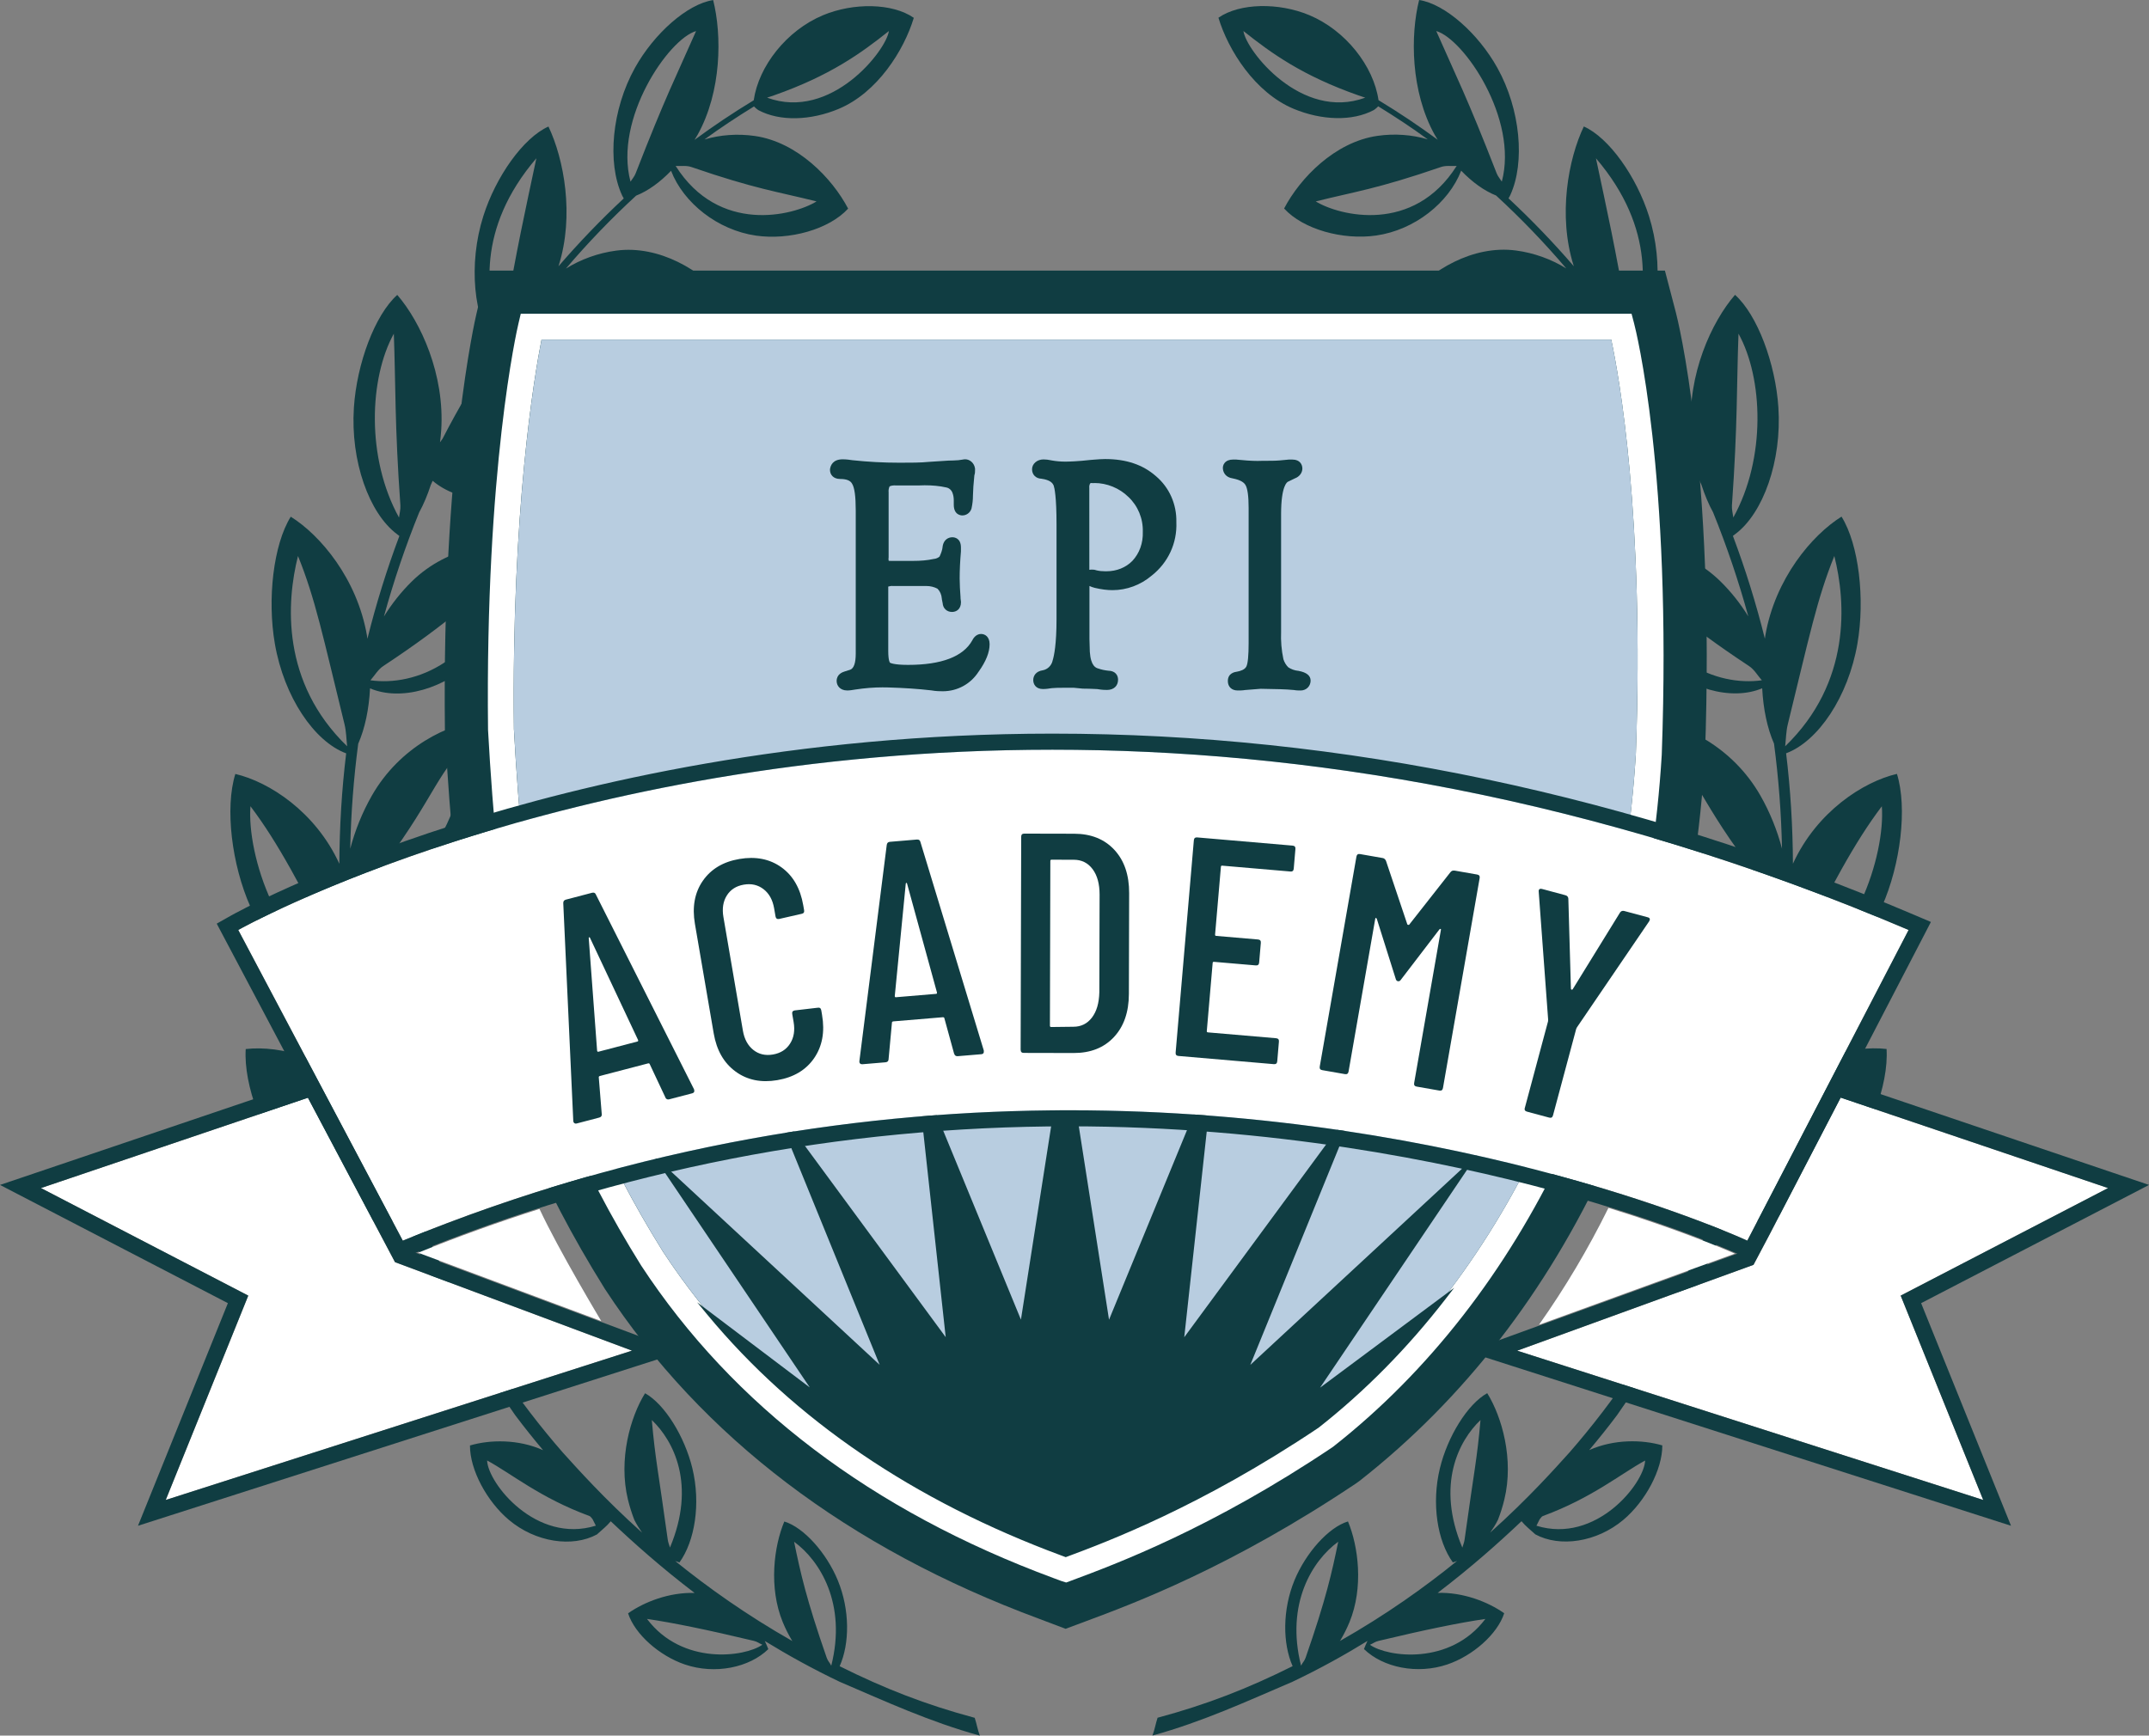 <?xml version="1.0" encoding="UTF-8"?><svg id="Layer_2" xmlns="http://www.w3.org/2000/svg" viewBox="0 0 575.91 465.23"><rect x="0" y="0" width="575.91" height="465.23" fill="#808080" stroke="none"/><defs><style>.cls-1,.cls-2,.cls-3,.cls-4{stroke-width:0px;}.cls-1,.cls-4{fill:#103d42;}.cls-2{fill:#b8cde0;}.cls-3{fill:#fff;}.cls-4{fill-rule:evenodd;}</style></defs><g id="color"><path class="cls-4" d="M133.82,367.14c5.24,7.8,10.9,15.22,16.98,22.18,3.92,4.33,10.99,12.28,21.28,21.52-.73-1.05-1.45-2.17-2.09-3.44-.68-1.75-1.25-3.57-1.71-5.44-2.61-10.78.65-22.16,4.59-28.5,5.29,2.94,10.63,11.66,12.68,20.13,2.28,9.44.68,19.5-3.47,25.23-.35-.1-.73-.24-1.13-.39,8.71,7.07,19.16,14.5,31.41,21.47-.04-.07-.09-.13-.14-.2-.91-1.53-1.74-3.16-2.44-4.87-3.84-9.32-2.36-20.39.41-26.99,5.26,1.6,11.33,8.47,14.34,15.79,3.23,7.84,3.21,16.9.49,23,12.07,6.02,23.04,10.3,36.19,13.83.58,1.75.73,3.06,1.38,4.78-13.58-3.75-25.32-9.2-37.55-14.43-7.23-3.45-13.89-7.14-20.08-10.94.33.7.65,1.42.94,2.18-5.09,4.96-14.27,6.86-22.35,4.12-6.8-2.31-13.41-8.09-15.23-13.72,4.35-3.07,11.06-5.67,17.83-5.46-8.96-6.82-16.41-13.48-22.47-19.21-1.09,1.32-2.25,2.2-3.71,3.53-6.56,3.55-16.43,2.13-23.59-3.9-5.88-4.95-10.47-13.42-10.43-19.95,5.35-1.58,12.95-1.72,19.59,1.26-2.55-3.04-5.05-6.15-7.47-9.38-1.77-2.47-13.06-19.15-16.32-25.05-4.94-8.81-9.37-18.06-13.22-27.73-8.98,3.17-21.72-1.77-30.57-12.66-7.37-9.05-12.71-22.99-12.11-32.7,9.25-1.06,23.23,2.45,32.6,13.88-2.36-9.55-4.2-19.41-5.47-29.57-9.25-.32-20.05-9.31-25.91-22.54-4.96-11.19-6.84-26.4-4-35.51,9.05,2.11,21.49,10.14,27.87,24.07.05-10,.65-19.88,1.83-29.59-8.56-3.18-16.64-15.11-19.11-29.38-2.07-11.95-.4-26.58,4.26-34.06,7.96,4.97,17.79,16.65,20.42,31.85.05.29.08.59.12.88,2.35-9.42,5.21-18.62,8.57-27.56l-.65-.5c-7.46-5.57-12.48-19.58-11.54-33.92.77-11.77,5.61-24.8,11.62-30.2,6.27,7.24,12.76,21.32,11.78,36.29-.07,1.08-.19,2.15-.32,3.22.22-.33.45-.65.69-.97,4.32-8.39,9.1-16.47,14.31-24.2l-.36-.41c-5.63-7.57-7.12-22.13-3.04-35.03,3.34-10.59,10.72-21.02,17.46-24.03,4.16,8.72,6.99,23.82,2.74,37.29-.02.06-.05.13-.07.19,5.48-6.36,11.42-12.54,17.51-18.21-.29-.45-.49-.92-.49-.92-3.97-8.69-2.73-22.91,3.49-34.08,5.1-9.17,14.01-17.11,20.96-18.17,2.36,9.39,2.3,24.49-4.19,36.15-.25.45-.53.88-.8,1.32,5.13-3.78,10.43-7.32,15.86-10.61,1.31-9.13,8.8-18.71,18.55-22.79,8.16-3.42,18.61-3.29,24.35.69-2.63,8.71-9.76,20.07-20.14,24.41-7.5,3.14-15.75,3.41-21.5.34,0,0-.63-.4-1.18-1-4.58,2.82-8.91,5.67-13.28,8.86,4.18-1.25,8.87-1.61,13.51-.94,11.37,1.64,20.72,11.3,24.99,19.47-5.12,5.59-15.74,8.52-24.68,7.24-10.33-1.49-19.46-8.8-22.77-17.38-2.97,3.08-6.17,5.4-9.36,6.66-6.62,6.09-12.91,12.61-18.81,19.55,3.97-2.47,8.64-4.18,13.46-4.81,11.67-1.55,22.87,5.48,28.7,12.44-4.05,7.02-14.1,12.93-23.27,14.15-10.61,1.41-21.13-3.34-26.08-10.98-2.36,3.87-5.09,7.08-8,9.23-4.16,6.13-8.06,12.47-11.67,19.03,2.41-2.03,5.07-3.8,7.86-5.21,11.29-5.69,24.17-2.64,31.69,2.24-2.34,8.46-10.95,17.92-19.82,22.4-10.19,5.14-21.78,4.18-28.59-1.6-.17.37-.34.74-.5,1.11-.87,2.67-1.91,5.17-3.12,7.37-3.66,9.03-6.82,18.34-9.44,27.89,2.1-3.4,4.64-6.61,7.48-9.4,9.83-9.62,23.35-11.14,31.98-8.94-.29,9.21-6.55,21.64-14.27,29.2-8.93,8.75-20.75,11.86-28.91,8.41-.29,5.54-1.35,10.69-3.17,14.84-1.22,9.25-1.94,18.65-2.14,28.14,1.28-4.88,3.25-9.78,5.8-14.24,7.48-13.09,20.61-19.4,29.76-20.26,1.95,9.3-1.29,23.92-7.17,34.21-6.8,11.9-17.84,19.19-26.82,18.65,1.15,6.15,1.31,12.2.22,17.27,1.05,8.72,2.55,17.26,4.46,25.6,4.24,17.21,13.7,47.35,33.69,78.44ZM133.93,89.39c.4-1.07,1-2.09,1.2-3.24,3.5-20.28,5.48-28.96,8.61-43.73-16.21,18.96-13.36,36.67-9.81,46.97ZM205.57,26.18c.61-.21,1.21-.4,1.82-.61,14.99-5.27,23.27-11.23,30.82-17.25-.67,5.17-15.49,24.16-32.64,17.86ZM168.97,48.69c.46-.73,1.06-1.38,1.37-2.2,8.05-20.72,10.77-25.81,16.2-38.16-7.38,2.11-22.06,23.54-17.57,40.36ZM106.93,138.72c.13-1.09.45-2.18.37-3.27-1.55-21.76-1.24-32.07-1.76-46-6.58,11.9-7.44,33.29,1.39,49.28ZM92.6,262.26c-.55-1.45-.95-2.97-1.65-4.35-10.26-20.27-16.41-31.99-23.83-41.8-.99,12.97,7.52,39.88,25.47,46.15ZM218.83,53.99c-10.38-2.61-16.33-3.29-33.55-9.22-1.35-.47-2.81-.2-4.21-.29,11.58,18.33,31.42,13.39,37.76,9.51ZM186.95,79.82c-9.33-.24-20.15,1.7-37.23.44-1.45-.11-1.85.35-3.27.66,7.65,6.34,26.03,12.71,40.5-1.1ZM136.36,152.29c-8.39,7.18-15.9,14.54-33.66,26.25-1.41.93-2.3,2.54-3.43,3.81,11.76,1.66,29.31-4.66,37.09-30.06ZM93.03,200.04c-.22-1.96-.23-3.96-.7-5.88-5.79-23.59-7.82-33.64-12.47-45.12-3.12,12.33-4.54,33.88,13.17,51ZM124.01,200.71c-8.16,8.6-9.19,16.65-26.49,37.93-1.17,1.44-1.68,3.35-2.5,5.02,6.82-1.79,29.4-14.97,28.99-42.95ZM159.68,408.96c-.3-.58-.59-1.17-.88-1.75-.28-.28-.47-.71-.85-.85-13.16-4.84-20.94-11.38-27.41-14.88.22,6.1,13.14,22.43,29.13,17.48ZM173.38,433.95c6.9,1.01,16.12,2.89,28.58,5.87,1.08.26,1.34.62,2.35,1.05-4.71,3.32-21.51,5.6-30.93-6.93ZM222.77,446.49c-.43-.89-.89-1.19-1.22-2.13-5.48-15.72-7.06-22.91-8.74-31.09,6.95,5.06,14.15,16.67,9.96,33.22ZM179.55,414.83c-.19-.69-.49-1.35-.59-2.07-2.57-18.64-3.35-21.51-4.28-32.12,5.84,5.56,11.94,17.34,4.86,34.19Z"/><path class="cls-4" d="M471.31,288.7c1.91-8.35,3.41-16.89,4.46-25.6-1.09-5.08-.93-11.12.22-17.27-8.98.54-20.02-6.75-26.82-18.65-5.88-10.29-9.12-24.91-7.17-34.21,9.15.86,22.28,7.17,29.76,20.26,2.55,4.46,4.52,9.36,5.8,14.24-.19-9.5-.92-18.89-2.14-28.14-1.82-4.15-2.88-9.3-3.17-14.84-8.16,3.44-19.97.33-28.91-8.41-7.72-7.56-13.98-19.99-14.27-29.2,8.63-2.2,22.15-.68,31.98,8.94,2.85,2.79,5.38,6,7.48,9.4-2.62-9.54-5.78-18.85-9.44-27.89-1.21-2.2-2.25-4.7-3.12-7.37-.17-.37-.33-.74-.5-1.11-6.82,5.78-18.4,6.74-28.59,1.6-8.87-4.47-17.48-13.94-19.82-22.4,7.52-4.89,20.4-7.94,31.69-2.24,2.8,1.41,5.45,3.18,7.86,5.21-3.61-6.56-7.52-12.9-11.67-19.03-2.91-2.15-5.65-5.35-8-9.23-4.95,7.65-15.47,12.39-26.08,10.98-9.18-1.22-19.22-7.12-23.27-14.15,5.83-6.96,17.02-13.99,28.7-12.44,4.82.64,9.5,2.35,13.46,4.81-5.9-6.94-12.19-13.46-18.81-19.55-3.18-1.26-6.39-3.58-9.36-6.66-3.31,8.58-12.44,15.89-22.77,17.38-8.94,1.29-19.56-1.64-24.68-7.24,4.27-8.17,13.62-17.83,24.99-19.47,4.64-.67,9.33-.31,13.51.94-4.36-3.19-8.69-6.03-13.28-8.86-.55.59-1.18,1-1.18,1-5.75,3.07-14,2.79-21.5-.34-10.38-4.34-17.51-15.7-20.14-24.41,5.75-3.98,16.19-4.1,24.35-.69,9.74,4.08,17.23,13.66,18.55,22.79,5.44,3.29,10.73,6.83,15.86,10.61-.26-.44-.55-.87-.8-1.32C378.01,24.49,377.95,9.39,380.31,0c6.95,1.06,15.86,9,20.96,18.17,6.22,11.17,7.46,25.39,3.49,34.08,0,0-.21.46-.49.92,6.09,5.67,12.03,11.85,17.51,18.21-.02-.06-.05-.13-.07-.19-4.25-13.47-1.42-28.58,2.74-37.29,6.74,3.01,14.12,13.43,17.46,24.03,4.07,12.9,2.59,27.45-3.04,35.03l-.36.41c5.2,7.73,9.98,15.81,14.31,24.2.24.32.46.64.69.97-.13-1.07-.24-2.14-.32-3.22-.98-14.97,5.51-29.06,11.78-36.29,6.01,5.4,10.85,18.43,11.62,30.2.94,14.33-4.07,28.35-11.54,33.92l-.65.5c3.36,8.94,6.23,18.14,8.57,27.56.05-.29.07-.59.12-.88,2.63-15.2,12.46-26.88,20.42-31.85,4.66,7.47,6.33,22.11,4.26,34.06-2.47,14.27-10.55,26.2-19.11,29.38,1.18,9.71,1.78,19.59,1.83,29.59,6.38-13.93,18.83-21.96,27.87-24.07,2.84,9.11.96,24.31-4,35.51-5.86,13.23-16.66,22.22-25.91,22.54-1.27,10.16-3.11,20.02-5.47,29.57,9.37-11.43,23.35-14.94,32.6-13.88.6,9.71-4.75,23.65-12.11,32.7-8.86,10.88-21.59,15.82-30.57,12.66-3.85,9.67-8.27,18.92-13.22,27.73-3.26,5.9-14.54,22.58-16.32,25.05-2.42,3.23-4.92,6.34-7.47,9.38,6.64-2.97,14.25-2.84,19.59-1.26.03,6.52-4.55,15-10.43,19.95-7.16,6.02-17.03,7.45-23.59,3.9-1.45-1.33-2.62-2.21-3.71-3.53-6.06,5.74-13.51,12.39-22.47,19.21,6.77-.21,13.48,2.39,17.83,5.46-1.82,5.63-8.44,11.42-15.23,13.72-8.07,2.74-17.25.84-22.35-4.12.29-.76.61-1.48.94-2.18-6.18,3.8-12.85,7.5-20.08,10.94-12.24,5.23-23.97,10.68-37.55,14.43.65-1.72.81-3.03,1.38-4.78,13.15-3.53,24.12-7.81,36.19-13.83-2.71-6.1-2.73-15.16.49-23,3.02-7.32,9.09-14.19,14.34-15.79,2.77,6.6,4.24,17.68.41,26.99-.7,1.71-1.53,3.34-2.44,4.87-.04.07-.09.13-.14.2,12.25-6.96,22.7-14.39,31.41-21.47-.39.16-.78.3-1.13.39-4.16-5.72-5.76-15.79-3.47-25.23,2.05-8.47,7.39-17.19,12.68-20.13,3.94,6.34,7.2,17.72,4.59,28.5-.45,1.87-1.03,3.7-1.71,5.44-.64,1.28-1.35,2.39-2.09,3.44,10.3-9.24,17.36-17.18,21.28-21.52,6.08-6.97,11.74-14.38,16.98-22.18,19.99-31.09,29.45-61.23,33.69-78.44ZM427.7,42.43c3.13,14.77,5.11,23.45,8.61,43.73.2,1.15.79,2.16,1.2,3.24,3.55-10.3,6.41-28.01-9.81-46.97ZM333.23,8.32c7.55,6.01,15.83,11.98,30.82,17.25.61.21,1.21.4,1.82.61-17.15,6.3-31.97-12.69-32.64-17.86ZM384.9,8.32c5.43,12.35,8.14,17.45,16.2,38.16.32.82.91,1.47,1.37,2.2,4.49-16.82-10.19-38.25-17.57-40.36ZM465.9,89.45c-.52,13.94-.21,24.25-1.76,46-.08,1.1.24,2.19.37,3.27,8.83-15.98,7.97-37.38,1.39-49.28ZM504.32,216.11c-7.42,9.81-13.57,21.53-23.83,41.8-.7,1.38-1.1,2.9-1.65,4.35,17.96-6.27,26.47-33.18,25.47-46.15ZM390.37,44.48c-1.4.09-2.86-.18-4.21.29-17.23,5.93-23.18,6.61-33.55,9.22,6.34,3.88,26.18,8.82,37.76-9.51ZM424.99,80.91c-1.41-.31-1.81-.77-3.27-.66-17.09,1.26-27.9-.68-37.23-.44,14.47,13.8,32.85,7.44,40.5,1.1ZM472.16,182.35c-1.13-1.27-2.02-2.88-3.43-3.81-17.76-11.71-25.28-19.07-33.66-26.25,7.77,25.4,25.33,31.72,37.09,30.06ZM491.58,149.04c-4.65,11.48-6.68,21.53-12.47,45.12-.47,1.92-.48,3.93-.7,5.88,17.72-17.12,16.29-38.68,13.17-51ZM476.41,243.66c-.82-1.67-1.33-3.58-2.5-5.02-17.3-21.28-18.33-29.33-26.49-37.93-.42,27.98,22.16,41.17,28.99,42.95ZM440.89,391.49c-6.46,3.5-14.25,10.04-27.41,14.88-.38.14-.56.57-.85.85-.29.59-.58,1.17-.88,1.75,15.99,4.95,28.91-11.37,29.13-17.48ZM367.13,440.88c1.01-.43,1.27-.79,2.35-1.05,12.46-2.98,21.68-4.87,28.58-5.87-9.42,12.52-26.23,10.25-30.93,6.93ZM358.63,413.26c-1.68,8.18-3.26,15.37-8.74,31.09-.33.95-.79,1.24-1.22,2.13-4.19-16.55,3.01-28.17,9.96-33.22ZM396.76,380.65c-.93,10.61-1.7,13.47-4.28,32.12-.1.72-.39,1.38-.59,2.07-7.08-16.84-.98-28.63,4.86-34.19Z"/><polygon class="cls-3" points="101.88 330.8 82.52 294.24 10.97 318.46 66.53 347.29 44.41 402.07 169.38 362.04 105.86 338.32 101.88 330.8"/><path class="cls-1" d="M82.52,294.24l19.36,36.56,3.98,7.52,63.52,23.72-124.97,40.03,22.12-54.78-55.56-28.83,71.55-24.22M84.61,288.98l-3.47,1.18-71.55,24.22-9.59,3.24,8.98,4.66,52.09,27.03-20.65,51.15-3.44,8.52,8.75-2.8,124.97-40.03,11.84-3.79-11.64-4.35-61.99-23.14-3.21-6.07-19.36-36.56-1.72-3.24h0Z"/><polygon class="cls-3" points="564.95 318.46 493.28 294.21 474.11 331.13 474.11 331.13 470.22 338.48 469.93 339.03 406.59 362.05 531.49 402.07 509.37 347.29 564.95 318.46"/><path class="cls-1" d="M493.28,294.21l71.66,24.25-55.58,28.83,22.12,54.78-124.9-40.02,63.34-23.01.29-.56,3.89-7.35,19.17-36.93M491.16,288.94l-1.7,3.28-19.17,36.93-3.39,6.4-61.78,22.45-11.85,4.31,12.01,3.85,124.9,40.02,8.75,2.8-3.44-8.52-20.65-51.15,52.1-27.03,8.98-4.66-9.59-3.24-71.66-24.25-3.5-1.18h0Z"/><path class="cls-1" d="M285.56,436.6l-7.03-2.66c-51.25-18.97-90.35-48.68-116.38-88.37l-.18-.29c-34.95-56.06-40.03-100.63-42.72-148.97l-.02-.67c-.8-71.47,8.07-109.91,8.45-111.51l2.73-11.59h315.77l2.94,11.23c.43,1.66,10.59,41.56,7.78,118.99l-.02.37c-2.38,39.22-11.26,75.73-26.39,108.51-16.02,34.71-38.24,63.39-66.05,85.24l-.91.66c-33.58,22.55-59.89,32.34-72.54,37.04l-5.42,2.02Z"/><path class="cls-3" d="M285.72,424.19l-1.34-.42-1.99-.74c-48.73-18.03-85.93-46.23-110.57-83.81-33.54-53.8-38.42-96.84-41.03-143.56-.79-70.17,7.77-107.34,8.14-108.89l.63-2.67h297.68l.68,2.59c.42,1.59,10.16,39.85,7.41,115.65-4.71,77.63-36.8,145.18-88.04,185.44l-.21.15c-32.44,21.78-57.9,31.26-70.13,35.81l-1.22.45ZM145.12,91.04c-1.92,9.72-8.06,45.72-7.4,104.4,2.55,45.59,7.31,87.71,39.94,140.05,23.77,36.25,59.83,63.53,107.13,81.04l.81.3c12.5-4.66,36.8-14,67.49-34.59,49.62-39.04,80.71-104.73,85.3-180.24,2.31-63.69-4.5-101.17-6.6-110.97H145.12Z"/><path class="cls-2" d="M145.13,91.04c-1.92,9.72-8.06,45.72-7.4,104.4,2.55,45.59,7.31,87.71,39.94,140.05,23.77,36.25,59.83,63.53,107.13,81.04l.81.3c12.5-4.66,36.8-14,67.49-34.59,49.62-39.04,80.71-104.73,85.3-180.24,2.31-63.69-4.5-101.17-6.6-110.97H145.13Z"/><path class="cls-3" d="M385.52,352.57l-.03.02s-.02.03-.05.06l.08-.07h0Z"/><path class="cls-1" d="M262.28,180c-2.09,3.31-5.68,5.29-9.61,5.29-.67,0-1.79,0-3.14-.24-3.46-.4-7.12-.65-11.51-.78-.52-.02-1.03-.02-1.54-.02-2.31,0-4.71.19-7.27.58-.71.12-1.46.25-2.15.25-1.95,0-2.85-1.32-2.85-2.53,0-1.85,1.59-2.38,2.14-2.56l1.44-.45c1.02-.33,1.54-1.79,1.54-4.35v-38.34c0-3.78-.32-6.19-1.01-7.24-.46-.82-1.53-1.22-3.16-1.22-1.89,0-2.73-1.21-2.73-2.41v-.2c.14-1,.74-2.66,3.4-2.66,1.03,0,1.95.14,2.62.24,4.21.45,8.33.67,12.63.67,3,0,5.6,0,7.91-.23l5.24-.34h.11c.92,0,1.6-.05,2.05-.08.16-.01.29-.02.41-.02.24-.05.5-.08.76-.11.17-.02.35-.03.57-.09.16-.03.33-.05.5-.05,1.3,0,2.43,1.01,2.65,2.39l.02.14v.36c0,.41,0,.91-.18,1.39-.02.17-.03.43-.07.78-.05.57-.1,1.33-.2,2.27l-.11,2.36c0,1.15-.12,2.29-.37,3.41l-.02.08-.02.08c-.35,1.08-1.34,1.79-2.44,1.79-.39,0-2.29-.14-2.29-2.87v-1.13c0-.78-.1-1.38-.35-2.06-.26-.74-.92-1.32-1.71-1.45-1.72-.39-3.61-.57-5.75-.57-.58,0-1.16.01-1.8.05h-5.97c-.1-.02-.22-.03-.33-.03-.44,0-.91.1-1.29.27-.23.5-.32,1.04-.26,1.58v17.43c-.06.32-.05.62.02.94.15.02.34.03.58.03h5.68c2.4,0,4.13-.16,5.77-.52l.09-.02h.09c.53-.07,1.01-.28,1.42-.62.37-.8.74-1.72.83-2.69v-.11c.31-1.76,1.54-2.38,2.61-2.38.53,0,2.29.2,2.29,2.75v1.04c-.23,2.66-.34,5.1-.34,7.23,0,1.64.11,3.34.23,5v.11c0,.26.03.49.06.67.03.24.06.44.06.58,0,1.95-1.29,2.64-2.4,2.64-1.39,0-2.43-.98-2.51-2.35l-.2-1.01-.02-.1v-.1c-.09-1.1-.48-1.98-1.15-2.66-.86-.48-1.93-.74-3-.74-.16,0-.31,0-.46.01h-8.58c-.06-.02-.12-.03-.19-.03-.28,0-.62.07-1,.19v.11l.02.12v17.03c0,2.61.44,3.11.45,3.12.03.02.86.6,4.83.6,9.01,0,14.83-2.23,17.24-6.58.52-1.07,1.39-1.71,2.35-1.71,1.05,0,2.29.73,2.29,2.75,0,2.18-.98,4.6-2.93,7.34h.05Z"/><path class="cls-1" d="M348.48,185.08c-.46,0-1.1,0-1.7-.12-1.17-.1-2.48-.2-3.67-.22l-5.27-.11-4.17.33c-.68.12-1.41.12-2,.12-1.6,0-2.62-1-2.62-2.53,0-2.14,1.88-2.43,2.45-2.51.91-.16,2.09-.53,2.51-1.38.41-.83.61-2.95.61-6.31v-36.19c0-3.17-.29-5.25-.86-6.18-.33-.53-1.05-1.28-3.42-1.75-1.9-.28-2.44-1.56-2.58-2.31-.14-.68.02-1.34.43-1.84.49-.59,1.25-.9,2.28-.9h.82l.14.02c1.93.18,3.75.35,5.6.35.42,0,.85,0,1.35-.03,1.88,0,3.38,0,4.52-.1l2.45-.23h1.04c1.94,0,2.63,1.3,2.63,2.41s-.78,2.18-2.01,2.63l-1.86.9c-.18.08-1.83,1.03-1.83,8.62v31.6c-.1,2.45.1,4.92.62,7.36.26.83.75,1.63,1.33,2.18.78.51,1.7.83,2.6.92h.07l.07.02c2.14.4,3.22,1.27,3.22,2.62s-1.02,2.64-2.73,2.64h0Z"/><path class="cls-1" d="M308.64,154.29c-2.96,2.52-6.69,3.9-10.51,3.9-1.43,0-2.97-.2-4.74-.61-.54-.14-1.02-.31-1.43-.51v14.19l.1,3.46c.26,3.9,1.69,4.31,2.24,4.47.9.31,1.75.49,2.69.59,1.95.03,2.64,1.27,2.64,2.41,0,1.68-1.17,2.75-2.96,2.75-.46,0-1.3,0-2.6-.23-.31,0-.68-.02-1.11-.05-.7-.03-1.59-.07-2.63-.07h-.15l-2.38-.23h-2.82c-1.09,0-2.11,0-3.12.1-.68.11-1.54.24-2.34.24-1.94,0-2.62-1.3-2.62-2.41s.69-2.35,2.56-2.62c1.26-.23,2.31-1.24,2.61-2.51v-.06l.03-.06c.39-1.26,1.04-4.36,1.04-11.09v-25.29c0-7.63-.56-9.92-.76-10.49-.31-.73-.94-1.51-3.31-1.85-1.47-.06-2.49-1.08-2.49-2.53s1.32-2.64,3.07-2.64c.73,0,1.34.1,1.93.22l.26.05c1.11.2,2.36.32,3.61.32,1.04,0,3.3-.06,6.78-.45l.85-.07c1.17-.09,2.18-.17,3.06-.17,5.67,0,10.14,1.51,13.63,4.58,3.59,3.03,5.59,7.53,5.48,12.35.23,5.59-2.19,10.82-6.59,14.3h-.03ZM293.3,129.49h-.66s-.1-.02-.15-.02c-.1,0-.2,0-.35.12-.18.34-.27.77-.22,1.12v.23s.01,21.79.01,21.79c.18-.03.39-.05.6-.05.28,0,.79,0,1.29.19.75.18,1.47.26,2.32.26h.39c2.72,0,5.19-1,6.94-2.79,1.89-2.03,2.89-4.76,2.79-7.79.1-3.54-1.3-6.94-3.85-9.34-2.43-2.38-5.76-3.74-9.14-3.74h.02Z"/><path class="cls-1" d="M284.71,416.76c-39.69-14.69-71.63-36.4-94.94-64.53l-1.38-1.67,29.66,22.43-41.77-61.92,60.11,55.71-28.41-69.72,45.8,62.24-7.91-72.34,27.83,67.68,11.69-74.81,11.69,74.81,27.83-67.68-7.91,72.34,45.8-62.24-28.41,69.72,60.11-55.71-41.79,61.95,35.67-26.55-1.12,1.45c-10.14,13.13-21.59,24.75-34.01,34.53-31.65,21.24-56.81,30.62-67.56,34.63l-.09.03-.9-.34Z"/><path class="cls-1" d="M285.4,281.47l11.58,74.11,27.5-66.87-7.82,71.5,45.16-61.37-28.08,68.89,59.34-55-41.39,61.37,35.38-26.34c-10.05,13.02-21.42,24.61-33.97,34.48-30.69,20.59-54.99,29.93-67.49,34.59l-.81-.3c-39.78-14.72-71.58-36.39-94.83-64.46l29.14,22.04-41.39-61.37,59.34,55-28.08-68.89,45.16,61.37-7.82-71.5,27.5,66.87,11.58-74.11M285.4,278.21l-.5,3.19-11.3,72.33-26.81-65.2-1.35-3.29.39,3.54,7.61,69.64-44.05-59.86-2.4-3.26,1.53,3.75,27.22,66.79-57.67-53.45-3.2-2.97,2.44,3.62,39.7,58.86-26.73-20.21-3.46-2.61,2.76,3.34c23.34,28.17,55.31,49.91,95.04,64.61l.81.3.18.07.18-.07c10.75-4.01,35.93-13.4,67.59-34.64,12.47-9.81,23.93-21.44,34.09-34.59l2.24-2.9-2.94,2.19-33.01,24.58,39.74-58.91,2.44-3.62-3.2,2.97-57.67,53.45,27.22-66.79,1.53-3.75-2.4,3.26-44.05,59.86,7.61-69.64.39-3.54-1.35,3.29-26.81,65.2-11.3-72.33-.5-3.19h0Z"/><path class="cls-3" d="M464.91,336.03c-3.93-1.72-15.83-6.68-33.86-12.26-5.44,11.03-11.64,21.45-18.62,31.34l52.48-19.08Z"/><path class="cls-3" d="M161.12,354.1s-11.33-18.86-16.54-30.04c-10.96,3.5-21.81,7.4-32.53,11.73l49.07,18.32h0Z"/><path class="cls-3" d="M468.26,332.56l43.23-83.28c-255.16-108.71-447.65,0-447.65,0l44.1,83.28c191.49-78.65,360.31,0,360.31,0h0Z"/><path class="cls-1" d="M282.03,200.96c66.32,0,144.41,12.08,229.46,48.32l-43.23,83.28s-75.03-34.96-181.79-34.95c-53.38,0-114.7,8.74-178.52,34.95l-44.1-83.28s85.54-48.32,218.19-48.32M282.03,196.65c-69.07,0-125.21,13.25-160.14,24.36-37.95,12.08-59.28,24.01-60.16,24.51l-3.65,2.06,1.96,3.71,44.1,83.28,1.83,3.45,3.62-1.48c55.95-22.98,115.46-34.63,176.88-34.63,54.57,0,100.58,9.39,129.58,17.26,31.45,8.54,50.21,17.2,50.4,17.29l3.74,1.74,1.9-3.66,43.23-83.28,2.14-4.13-4.28-1.82c-75.78-32.29-153.55-48.66-231.15-48.66h0Z"/><path class="cls-1" d="M178.31,294.15l-4.18-8.89c-.03-.11-.09-.18-.18-.21-.09-.03-.19-.04-.3,0l-12.87,3.36c-.1.03-.19.08-.26.15-.06.08-.08.17-.05.27l.79,9.78c.07.5-.15.82-.68.96l-6,1.57c-.26.07-.48.04-.66-.09s-.27-.33-.29-.62l-2.68-58.32c-.02-.51.2-.83.68-.96l7.02-1.84c.53-.14.88.03,1.06.51l26.28,52.16.04.16c.13.49-.05.8-.52.92l-6.16,1.61c-.47.13-.83-.04-1.06-.5ZM160.35,281.92l10.5-2.75c.16-.04.21-.17.15-.39l-12.91-27.44c-.08-.09-.15-.13-.2-.12s-.09.08-.12.2l2.25,30.23c.06.22.16.31.32.26Z"/><path class="cls-1" d="M197.12,287.22c-3.12-2.28-5.07-5.68-5.85-10.2l-5.04-29.39c-.77-4.52-.07-8.37,2.12-11.53,2.19-3.16,5.46-5.11,9.8-5.85,4.39-.75,8.15,0,11.27,2.24,3.12,2.25,5.06,5.64,5.84,10.16l.23,1.33c.1.55-.13.87-.66.97l-6.05,1.38c-.54.09-.85-.14-.95-.69l-.37-2.15c-.39-2.26-1.33-3.98-2.83-5.14-1.5-1.16-3.26-1.57-5.3-1.22-2.04.35-3.55,1.32-4.55,2.91-1,1.59-1.3,3.52-.91,5.78l5.22,30.46c.39,2.26,1.32,3.98,2.79,5.15,1.47,1.17,3.22,1.58,5.26,1.23,2.04-.35,3.57-1.32,4.59-2.92,1.02-1.59,1.34-3.52.95-5.79l-.37-2.15c-.09-.55.13-.87.66-.96l6.17-.72c.54-.09.85.14.95.69l.21,1.24c.78,4.53.07,8.38-2.11,11.57-2.19,3.19-5.48,5.16-9.87,5.91-4.34.74-8.07-.02-11.19-2.3Z"/><path class="cls-1" d="M255.69,282.44l-2.6-9.47c0-.11-.06-.19-.14-.24-.09-.05-.18-.07-.29-.06l-13.25,1.11c-.11,0-.2.05-.28.11-.08.06-.11.15-.1.26l-.9,9.77c-.01.51-.29.78-.83.83l-6.18.52c-.27.02-.48-.04-.63-.2-.15-.15-.21-.37-.18-.66l7.33-57.93c.07-.51.34-.79.83-.83l7.24-.61c.54-.05.86.18.96.68l16.98,55.88v.17c.06.5-.17.77-.65.81l-6.34.53c-.49.04-.81-.18-.96-.68ZM240.08,267.31l10.81-.91c.16-.01.23-.13.21-.36l-8.03-29.24c-.06-.11-.12-.16-.18-.15s-.1.06-.15.18l-2.95,30.17c.02.22.11.33.27.31Z"/><path class="cls-1" d="M273.52,281.4l.15-57.11c0-.56.27-.84.82-.84l13.38.03c4.52.01,8.1,1.45,10.76,4.31,2.66,2.86,3.98,6.73,3.97,11.6l-.07,27.04c-.01,4.87-1.36,8.73-4.03,11.58-2.67,2.85-6.26,4.26-10.78,4.25l-13.38-.03c-.54,0-.81-.28-.81-.84ZM281.69,275.29l5.96-.07c2.07,0,3.73-.82,4.98-2.46,1.26-1.65,1.91-3.9,1.98-6.76l.07-26.2c0-2.85-.61-5.12-1.86-6.81-1.25-1.68-2.93-2.53-5.05-2.53l-5.96-.02c-.22,0-.33.11-.33.33l-.11,44.18c0,.22.11.33.32.34Z"/><path class="cls-1" d="M345.83,233.61l-18.29-1.57c-.22-.02-.33.08-.35.31l-1.56,18.16c-.02.22.08.34.3.36l11.22.96c.54.05.79.35.74.91l-.45,5.27c-.05.56-.34.81-.89.77l-11.22-.96c-.22-.02-.33.08-.35.31l-1.57,18.24c-.02.23.08.34.3.36l18.29,1.57c.54.05.79.35.74.91l-.45,5.27c-.05.56-.34.81-.89.77l-25.6-2.2c-.54-.05-.79-.35-.74-.91l4.88-56.9c.05-.56.34-.81.88-.77l25.6,2.2c.54.05.79.35.74.91l-.45,5.27c-.05.56-.34.81-.89.77Z"/><path class="cls-1" d="M389.76,233.35l6.11,1.07c.54.09.76.42.66.97l-9.83,56.25c-.1.55-.41.78-.95.69l-6.11-1.07c-.54-.1-.76-.42-.66-.97l7.17-41.03c.03-.17,0-.26-.08-.27s-.18.03-.31.12l-10.3,13.46c-.23.36-.5.51-.82.45-.32-.05-.53-.29-.62-.7l-5.06-16.06c-.09-.13-.17-.2-.25-.21-.08-.01-.14.06-.16.23l-7.15,40.95c-.1.55-.41.78-.95.69l-6.11-1.07c-.54-.09-.75-.41-.66-.97l9.83-56.26c.1-.55.41-.78.95-.69l6.11,1.07c.37.07.66.31.86.75l5.72,17.03c.04.07.12.11.23.13.11.02.19,0,.26-.04l11.07-14.09c.28-.35.64-.49,1.07-.41Z"/><path class="cls-1" d="M408.64,296.97l6.22-23.2.03-.43-2.53-34.33v-.35c.11-.38.4-.5.87-.38l6.3,1.69c.47.13.73.43.77.9l.69,24.18c.02.12.09.2.19.23.1.03.2,0,.28-.1l12.7-20.59c.27-.39.65-.52,1.12-.4l6.3,1.69c.58.15.71.51.39,1.06l-19.37,28.45-.19.39-6.22,23.2c-.14.54-.48.74-1,.6l-5.99-1.61c-.52-.14-.72-.48-.57-1.02Z"/></g></svg>